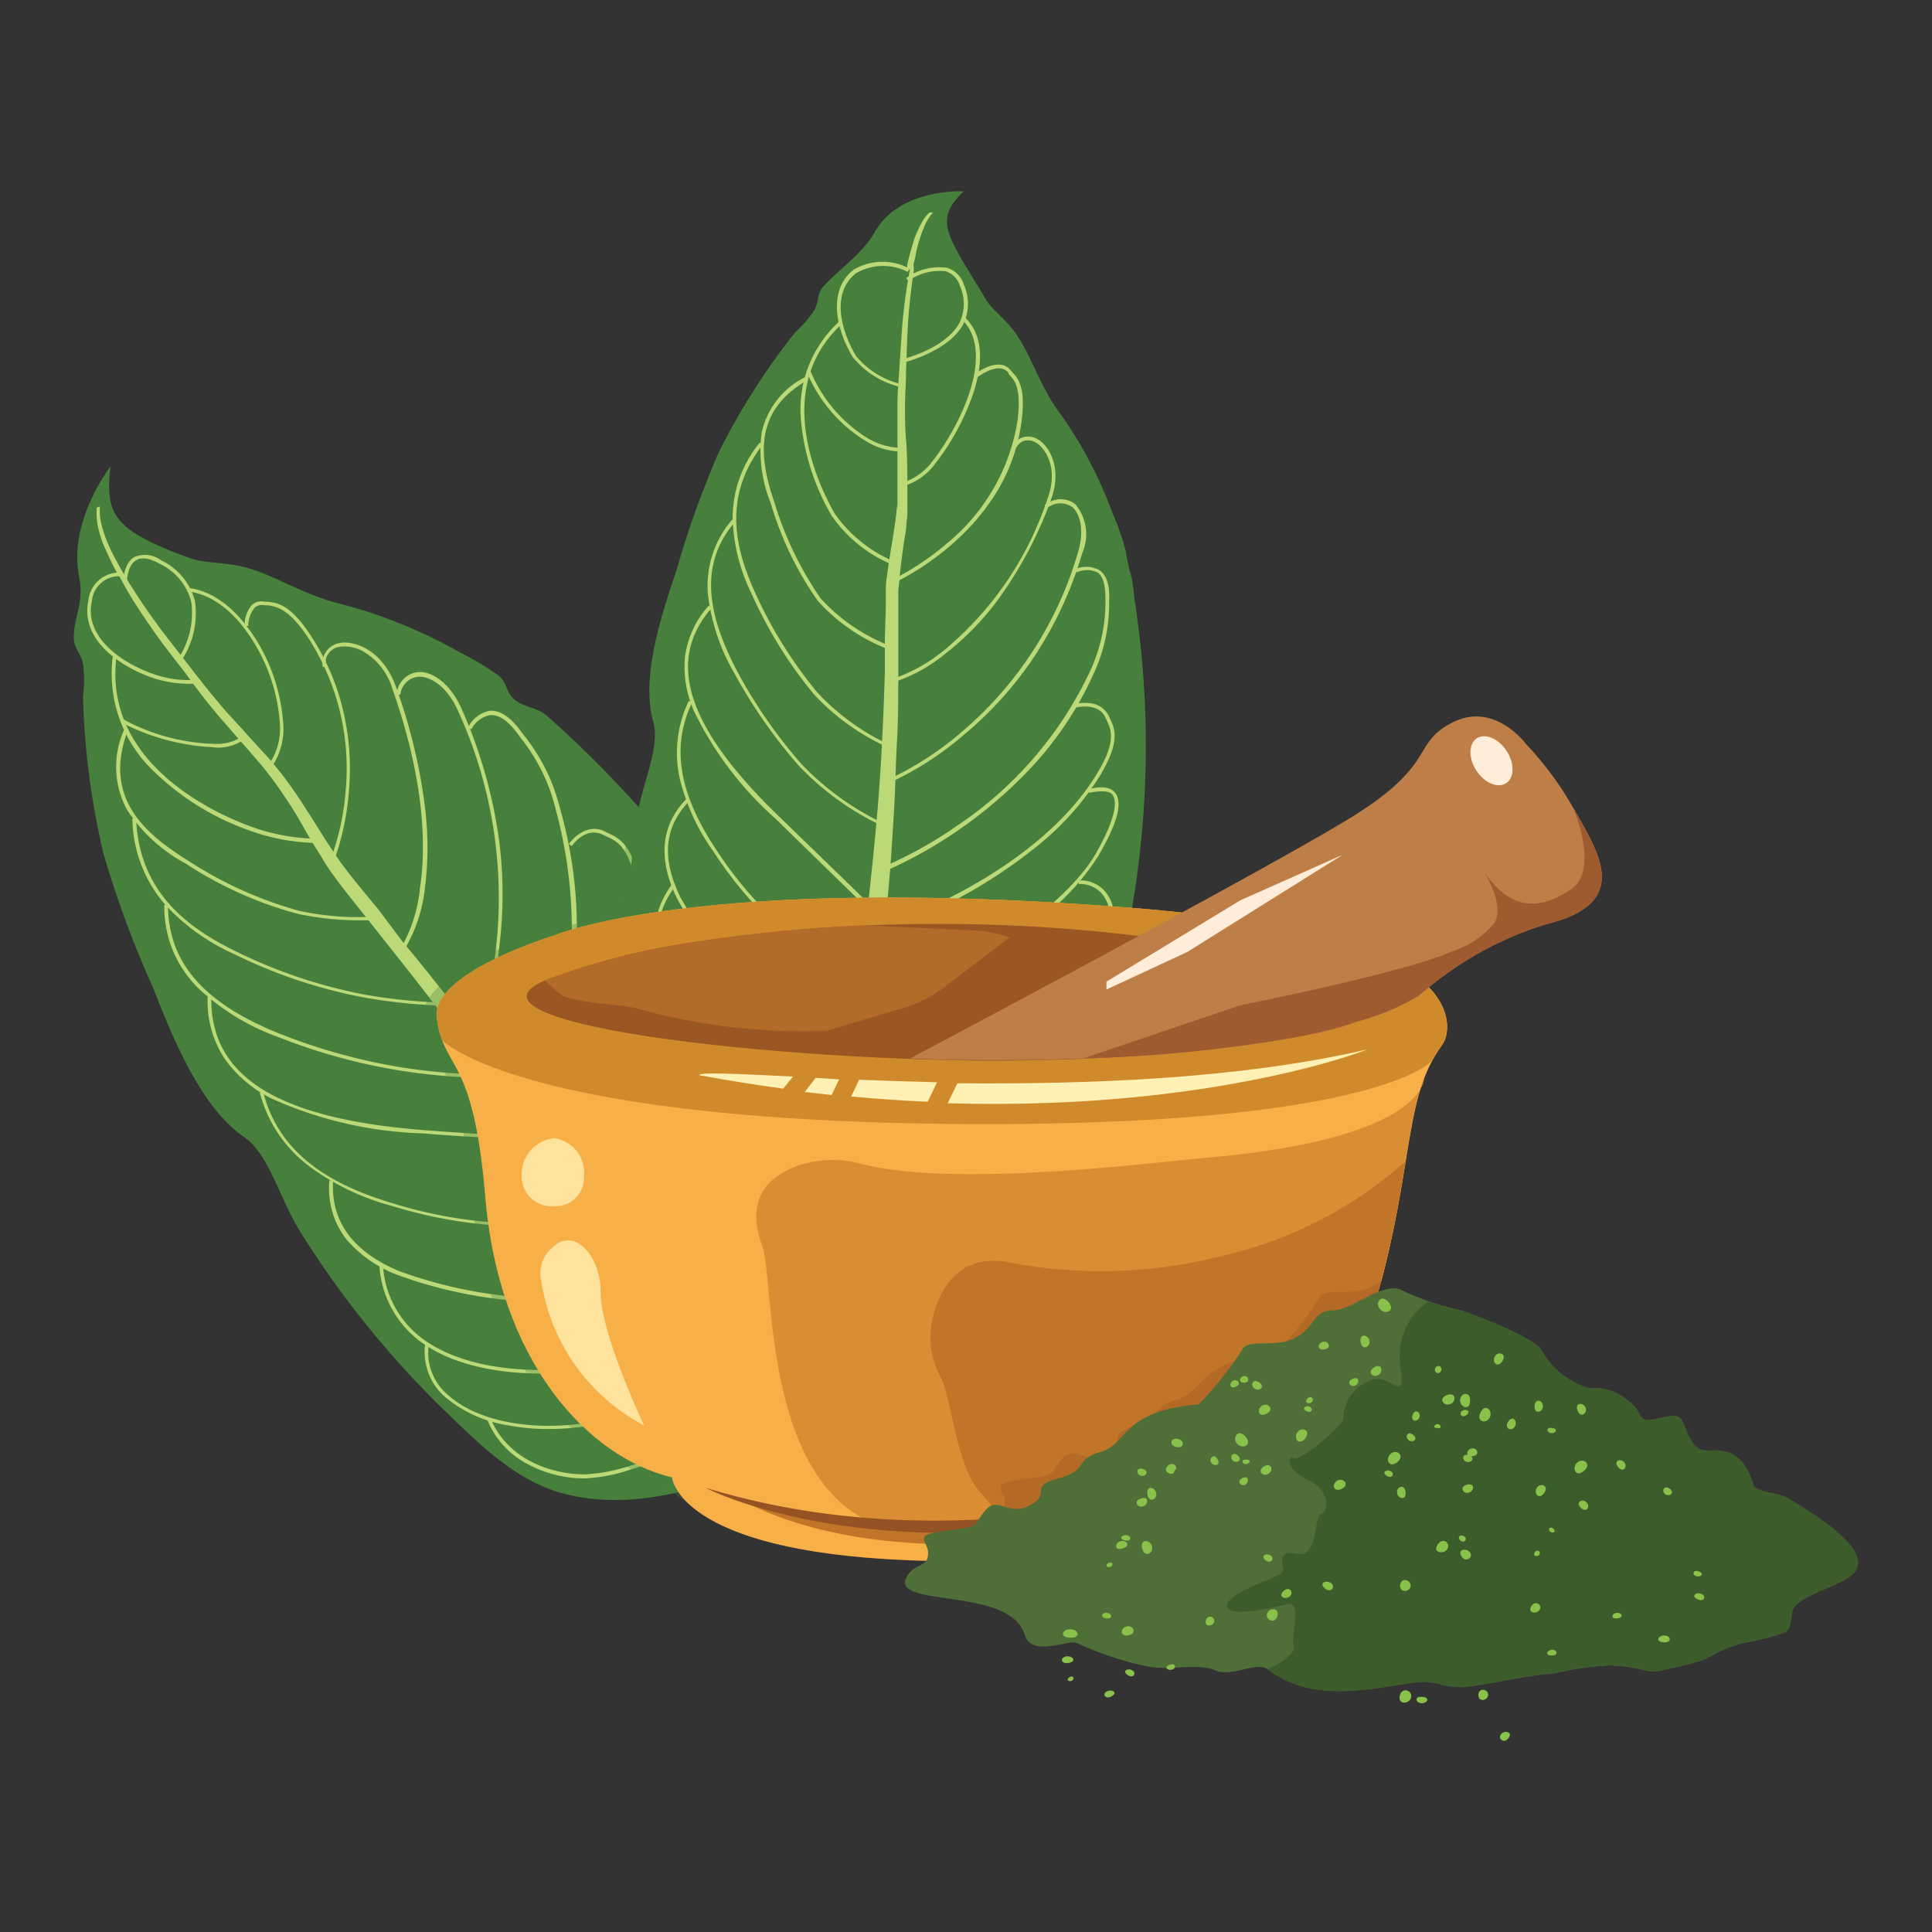 <svg xmlns="http://www.w3.org/2000/svg" viewBox="0 0 115 115"><rect x="0" y="0" width="115" height="115" fill="#333333" stroke="none"/><defs><style>.cls-1{isolation:isolate;}.cls-2,.cls-4{fill:#47803c;}.cls-3{fill:#bbd977;}.cls-4{opacity:0.3;}.cls-20,.cls-4{mix-blend-mode:multiply;}.cls-5{fill:#f7af48;}.cls-6{fill:#d98e33;}.cls-7{fill:#c17529;}.cls-8{fill:#cf8a2b;}.cls-9{fill:#fff1b3;}.cls-10,.cls-17{fill:#9a5724;}.cls-11{fill:#b26b28;}.cls-12{fill:#955323;}.cls-13{fill:#ffe29b;}.cls-14{fill:#bd7e48;}.cls-15{fill:#9f5b30;}.cls-16{fill:#ffedd9;}.cls-17{opacity:0.35;}.cls-18{fill:#4f6e38;}.cls-19{fill:#3d5c2b;}.cls-21{fill:#88c24a;}</style></defs><g class="cls-1"><g id="Capa_1" data-name="Capa 1"><path class="cls-2" d="M6.57,27.78S4.05,31,4.71,34.33c.31,1.59-.3,2.28-.32,3.61,0,.65.43.93.55,1.58a7.1,7.1,0,0,1,0,1.93,45.44,45.44,0,0,0,1.24,9.44,61.78,61.78,0,0,0,2.92,7.88c1.41,3.61,3,7.23,5.43,8.91,1.48,1,2.15,3.76,3.37,5.68a56.85,56.85,0,0,0,8.88,10.91C28.58,86,30.52,87.9,33,88.74c3.06,1,6.91.67,11.75-1.36,6.38-2.68,8.62-9.2,7.32-15.86-.74-3.75-3.1-7-5.34-11A64.7,64.7,0,0,0,32.52,42.58c-.57-.48-1.28-.46-1.85-.9s-.45-1-1-1.48a17.8,17.8,0,0,0-2.28-1.36,29.36,29.36,0,0,0-7.54-3c-2-.59-3.51-1.56-5-2-1.3-.4-2.55-.28-3.49-.6C6.7,31.56,6.27,30.62,6.57,27.78Z"/><path class="cls-3" d="M5.94,30.15v0a0,0,0,0,0,0,0s0,.05,0,.07v.41a5.25,5.25,0,0,0,.09.55,8.35,8.35,0,0,0,.35,1.07q.22.53.48,1l.27.5.14.25.14.24a38.25,38.25,0,0,0,2.57,3.75l1.39,1.79c.47.6.93,1.2,1.42,1.78.24.29.48.58.73.86l.77.84c.51.56,1,1.11,1.54,1.69.25.28.5.57.74.88l.09.11.09.11.18.23.34.47c.45.62.86,1.27,1.27,1.91s.8,1.29,1.22,1.91c.21.32.42.63.64.93l.17.22.17.23.35.44c.47.58.95,1.17,1.44,1.75L23.92,56c1,1.18,1.92,2.36,2.87,3.55l.7.9.71.9,1.39,1.81q1.39,1.8,2.77,3.62c1.83,2.43,3.62,4.89,5.34,7.4s3.41,5,5,7.65c.2.32.39.65.58,1s.39.66.58,1l.29.5.28.5.27.5.28.5.26.51.26.51.13.25.12.26.25.52A15.4,15.4,0,0,1,46.81,90l-.1,0-.11-.26-.06-.13a.64.64,0,0,0,0-.07l0-.06-.12-.26c0-.08-.08-.17-.13-.25L46,88.45,45.71,88c-.09-.17-.19-.33-.29-.49a2,2,0,0,0-.14-.25L45.13,87l-.29-.49-.3-.48-.3-.48-.31-.48c-.21-.31-.41-.63-.62-1-.42-.63-.84-1.26-1.27-1.88-1.7-2.51-3.46-5-5.23-7.44L31.49,67.4q-1.33-1.86-2.68-3.69c-.45-.61-.89-1.22-1.35-1.83L26.78,61l-.68-.91c-.92-1.2-1.86-2.4-2.8-3.58L21.87,54.7l-1.42-1.79-.35-.46-.17-.24L19.77,52c-.22-.32-.44-.64-.64-1-.42-.65-.81-1.3-1.2-2s-.78-1.29-1.21-1.91c-.1-.16-.21-.31-.32-.46l-.17-.23-.08-.11-.09-.11c-.22-.3-.46-.59-.71-.88-.48-.57-1-1.14-1.49-1.71l-.75-.86c-.25-.29-.49-.58-.73-.88-.48-.6-.93-1.22-1.38-1.83L9.64,38.26c-.44-.62-.88-1.24-1.3-1.88s-.82-1.28-1.19-2L7,34.18l-.13-.26c-.09-.16-.18-.34-.26-.51-.16-.34-.32-.69-.46-1a8.21,8.21,0,0,1-.33-1.1,5.41,5.41,0,0,1-.07-.58v-.14a.76.76,0,0,1,0-.15v-.15s0,0,0-.07,0,0,0,0,0,0,0,0Z"/><path class="cls-3" d="M41.88,81.19l-.17-.14a40.22,40.22,0,0,0,2.65-4,33.09,33.09,0,0,0,3.74-9.09c.39-1.83-.15-3.05-.74-3.53A2.59,2.59,0,0,0,45.5,64l0-.22a2.74,2.74,0,0,1,2,.49A3.83,3.83,0,0,1,48.31,68a33.16,33.16,0,0,1-3.77,9.16A41.07,41.07,0,0,1,41.88,81.19Z"/><path class="cls-3" d="M39.88,78l-.16-.16a13.77,13.77,0,0,0,2.18-3.36,40.46,40.46,0,0,0,3.49-11.83c.21-1.37-.13-3.15-1.81-3.65a1.83,1.83,0,0,0-1.69.32l-.15-.15a2,2,0,0,1,1.9-.38c1.82.54,2.19,2.44,2,3.89A40.36,40.36,0,0,1,42.09,74.6,14,14,0,0,1,39.88,78Z"/><path class="cls-3" d="M37.82,75.16l-.2-.08a68.07,68.07,0,0,0,2.31-6.55c1-3.35,2-8,1.42-11.35-.56-3.07-1.25-3.8-1.73-3.88s-1.08.79-1.09.8l-.19-.1s.57-1,1.32-.92,1.44,1.49,1.91,4.06a17.49,17.49,0,0,1-.08,5.57,43.94,43.94,0,0,1-1.35,5.88A65.75,65.75,0,0,1,37.82,75.16Z"/><path class="cls-3" d="M34.3,70.25l-.19-.12a32.45,32.45,0,0,0,2.38-5.31,25.36,25.36,0,0,0,1.45-11.67c-.39-2.69-1.18-3.06-1.81-3.35l-.19-.09c-1.08-.56-1.87.6-1.9.65l-.18-.12s.93-1.37,2.18-.73l.18.09c.65.3,1.53.71,1.94,3.52a21.55,21.55,0,0,1-.08,6.3A30.77,30.77,0,0,1,36.7,64.9,32.94,32.94,0,0,1,34.3,70.25Z"/><path class="cls-3" d="M31.79,66.81l-.2-.1a25,25,0,0,0,1.81-5.48,27.31,27.31,0,0,0-.31-13A10.94,10.94,0,0,0,31,43.93l-.2-.27c-.57-.77-1.12-1.14-1.64-1.09a1.63,1.63,0,0,0-1.11.84l-.19-.1a1.82,1.82,0,0,1,1.28-1c.6-.05,1.21.34,1.84,1.18l.2.27a11.23,11.23,0,0,1,2.16,4.38,26.07,26.07,0,0,1,1,7.18,29.09,29.09,0,0,1-.65,5.92A25.71,25.71,0,0,1,31.79,66.81Z"/><path class="cls-3" d="M28.26,62l-.2-.1a18.36,18.36,0,0,0,1.47-5.53,26.76,26.76,0,0,0-2.24-14c-.72-1.65-1.78-2.09-2.29-2.09h0a1.18,1.18,0,0,0-1.17,1.07l-.22,0A1.42,1.42,0,0,1,25,40h0c.76,0,1.82.69,2.49,2.22a28.84,28.84,0,0,1,2.23,7.89,25.07,25.07,0,0,1,0,6.24A18.64,18.64,0,0,1,28.26,62Z"/><path class="cls-3" d="M24,56.64l-.18-.13A8.91,8.91,0,0,0,25,52.85c.35-2.3.34-6.22-1.65-11.87a3.87,3.87,0,0,0-1.62-2.14,2.3,2.3,0,0,0-1.45-.35,1,1,0,0,0-.86.66,1.21,1.21,0,0,0,0,.5l-.21.05a1.19,1.19,0,0,1,.05-.62,1.23,1.23,0,0,1,1-.81c.73-.14,2.5.32,3.32,2.64A33.12,33.12,0,0,1,25.29,48a19.3,19.3,0,0,1,0,4.88A9,9,0,0,1,24,56.64Zm-.09-.07-.09-.06h0Z"/><path class="cls-3" d="M19.84,51.36l-.21-.09a14.69,14.69,0,0,0,.94-4.16,14.33,14.33,0,0,0-2.13-9c-1.22-1.91-2-2-2.49-2.08l-.2,0a.67.67,0,0,0-.58.13,1.66,1.66,0,0,0-.39,1.1h-.22A1.85,1.85,0,0,1,15,36a.87.87,0,0,1,.77-.18l.19,0c.58.07,1.37.17,2.64,2.17a13.9,13.9,0,0,1,1.94,4.83,15.15,15.15,0,0,1,.23,4.27A15.8,15.8,0,0,1,19.84,51.36Z"/><path class="cls-3" d="M16.08,45.78l-.17-.15a3.75,3.75,0,0,0,.76-2.34,10.52,10.52,0,0,0-1.53-5c-1.1-1.84-2.52-2.94-4-3.09l0-.21c1.55.15,3,1.29,4.17,3.19a10.91,10.91,0,0,1,1.56,5.07A4,4,0,0,1,16.08,45.78Z"/><path class="cls-3" d="M10.75,39.39l-.18-.13a4.9,4.9,0,0,0,.81-3.46,3.49,3.49,0,0,0-1.89-2.25c-.6-.33-1.07-.4-1.39-.2-.56.33-.55,1.35-.55,1.36H7.33c0-.05,0-1.15.66-1.55a1.61,1.61,0,0,1,1.61.2,3.72,3.72,0,0,1,2,2.4A5.07,5.07,0,0,1,10.75,39.39Z"/><path class="cls-3" d="M34.79,88h0a7.18,7.18,0,0,1-3.36-.84A5.15,5.15,0,0,1,29,84.5l.2-.08c1,2.45,3.61,3.33,5.57,3.34a9.79,9.79,0,0,0,2.66-.49l.51-.15A54.1,54.1,0,0,0,44,84.6l.09.2A53.44,53.44,0,0,1,38,87.33l-.49.15A9.64,9.64,0,0,1,34.79,88Z"/><path class="cls-3" d="M43.67,84l-.19-.11A55.79,55.79,0,0,1,47.21,78c1-1.19,3.59-5.29,2.86-8a2.78,2.78,0,0,0-1.9-1.94l.07-.21a3,3,0,0,1,2,2.09,7.54,7.54,0,0,1-.73,4.57,15.93,15.93,0,0,1-2.18,3.6A58.92,58.92,0,0,0,43.67,84Z"/><path class="cls-3" d="M32.64,85.06a12.17,12.17,0,0,1-2.28-.2,7.67,7.67,0,0,1-3.88-1.72A3.53,3.53,0,0,1,25.31,80l.22,0A3.28,3.28,0,0,0,26.63,83c1.79,1.67,5.38,2.3,9,1.57a18,18,0,0,0,2.3-.66c.53-.18,1-.35,1.53-.47A25.94,25.94,0,0,1,43,82.83l0,.22a23.51,23.51,0,0,0-3.52.58c-.48.11-1,.28-1.51.46a20,20,0,0,1-2.33.67A15.21,15.21,0,0,1,32.64,85.06Z"/><path class="cls-3" d="M32.2,81.76c-2,0-5.28-.32-7.46-2.13a6.1,6.1,0,0,1-2.16-4.33h.22a5.82,5.82,0,0,0,2.08,4.17c2.95,2.45,8,2.1,8.93,2,2.63-.26,7.47-1.13,7.52-1.14l0,.22s-4.9.88-7.54,1.14C33.56,81.71,33,81.76,32.2,81.76Z"/><path class="cls-3" d="M36.13,77.71a48.17,48.17,0,0,1-4.88-.24,27,27,0,0,1-7.64-1.6,7.5,7.5,0,0,1-3-2.11,4.93,4.93,0,0,1-1-3.5l.22,0c-.16,2.4,1.14,4.22,3.88,5.38a26.82,26.82,0,0,0,7.57,1.6,47.31,47.31,0,0,0,7.94.13l0,.21S38,77.71,36.13,77.71Z"/><path class="cls-3" d="M30.79,73a27.28,27.28,0,0,1-7.46-1.22,14.53,14.53,0,0,1-4.87-2.32,8,8,0,0,1-3-4.44l.21,0c.83,3.19,3.27,5.29,7.69,6.6a26.69,26.69,0,0,0,7.52,1.21,20.41,20.41,0,0,0,4.79-.61l.06.21a20.61,20.61,0,0,1-4.85.62Z"/><path class="cls-3" d="M32.42,67.86s-3.36-.08-7.32-.4a23.59,23.59,0,0,1-8.93-2.07A7.41,7.41,0,0,1,13.36,63a6.23,6.23,0,0,1-1-3.67h.22c-.1,4.72,3.89,7.24,12.54,7.93,3.95.32,7.27.4,7.31.41Z"/><path class="cls-3" d="M29.26,64.17a37,37,0,0,1-5.35-.43,34.68,34.68,0,0,1-7.32-2,13.76,13.76,0,0,1-4.8-2.93,7,7,0,0,1-1.48-2.18,6.89,6.89,0,0,1-.53-2.78H10c0,3.41,2.09,5.86,6.67,7.69a35,35,0,0,0,7.27,2,36,36,0,0,0,5.61.43h0v.22h-.31Z"/><path class="cls-3" d="M26.41,59.86a32.19,32.19,0,0,1-4.76-.49,30.16,30.16,0,0,1-7.71-2.58,12.48,12.48,0,0,1-4.16-3,8,8,0,0,1-1.9-5.07H8.1c.18,4.52,3.27,6.6,5.94,7.91a30.12,30.12,0,0,0,7.65,2.57,32.4,32.4,0,0,0,4.72.48Z"/><path class="cls-3" d="M21.34,54.78a17.55,17.55,0,0,1-3.6-.38,22.94,22.94,0,0,1-6.69-3,9.5,9.5,0,0,1-3.49-3.2,5.37,5.37,0,0,1-.15-4.81l.2.08c-1.51,4,1,6.15,3.56,7.74a23.52,23.52,0,0,0,6.62,3,16.38,16.38,0,0,0,4.52.35l0,.21S22,54.78,21.34,54.78Z"/><path class="cls-3" d="M18.86,50.18a12.5,12.5,0,0,1-4.08-.77,15.62,15.62,0,0,1-5.71-3.58A8,8,0,0,1,6.71,39.1l.22,0c-.78,6.34,5.87,9.31,7.92,10.07a12.24,12.24,0,0,0,4.07.76v.22Z"/><path class="cls-3" d="M12.61,44.47A13.07,13.07,0,0,1,7.22,43l.09-.2a12,12,0,0,0,5.54,1.48,2.65,2.65,0,0,0,1.51-.41l.14.17a2.73,2.73,0,0,1-1.61.46Z"/><path class="cls-3" d="M11.22,40.7A6.84,6.84,0,0,1,9,40.32C7,39.6,4.78,38,5.26,35.75a1.85,1.85,0,0,1,1.88-1.67v.22a1.62,1.62,0,0,0-1.67,1.49C5,37.87,7.15,39.42,9.1,40.11a6.31,6.31,0,0,0,2.5.36l0,.21A2.28,2.28,0,0,1,11.22,40.7Z"/><path class="cls-4" d="M44.39,91c-4.24-1.46-5.17-3-5.17-3-4.92-1.2-10.3-6.87-11.16-16.88-.72-8.33-2.43-7.27-2.87-10.45-.38-2.69,7-5.18,7-5.18a49.38,49.38,0,0,1,8-1.41s-10,4.38-9.69,6.12,2.13,21.14,9.09,26.5L43,87.87Z"/><path class="cls-4" d="M36.79,55.38a38.2,38.2,0,0,1,.47-5.2,4.69,4.69,0,0,1,1-2.3,3.73,3.73,0,0,1,3.16-1.44c2.06.08.43,5.55-1.63,8.16A2.85,2.85,0,0,1,36.79,55.38Z"/><path class="cls-2" d="M57.36,11.39s-3.82-.22-5.3,2.44c-.7,1.26-2.3,2.35-3.06,3.24-.38.44-.24.88-.53,1.39a6.79,6.79,0,0,1-1.12,1.3,40.7,40.7,0,0,0-4.54,7.11,54.51,54.51,0,0,0-2.52,7c-1.1,3.25-2.11,6.58-1.4,9.11.42,1.51-.69,3.75-1,5.74a49.68,49.68,0,0,0-.21,12.39c.25,2.18.47,4.56,1.68,6.54,1.49,2.42,4.31,4.32,8.73,5.65C54,75,61.4,71.85,64.32,66.6c1.64-3,1.89-6.48,2.66-10.46A56.89,56.89,0,0,0,67.58,36c-.11-.63-.09-1-.23-1.64A13.36,13.36,0,0,1,67,32.78a13.7,13.7,0,0,0-.77-2.21,24.92,24.92,0,0,0-3.37-6.29c-1-1.5-1.48-3-2.2-4.14s-1.58-1.62-2-2.36C56.39,14,55.53,13.15,57.36,11.39Z"/><path class="cls-3" d="M55.58,12.65h0l0,0,0,0,0,0-.05,0-.15.19a3.66,3.66,0,0,0-.26.42,8,8,0,0,0-.36.92,8.16,8.16,0,0,0-.26,1c0,.16-.08.32-.11.49s0,.16,0,.24l0,.25a35.45,35.45,0,0,0-.39,4l-.07,2c0,.67-.06,1.34-.06,2s0,1.33.06,2,.06,1.34.08,2q0,.51,0,1c0,.08,0,.17,0,.26s0,.17,0,.25l0,.26,0,.25c0,.17,0,.34,0,.51l-.06.5c0,.34-.08.67-.13,1-.09.66-.19,1.32-.26,2,0,.33-.07.66-.09,1,0,.17,0,.33,0,.49s0,.33,0,.5c0,.67,0,1.34,0,2l0,2c0,1.35,0,2.69-.08,4s-.09,2.69-.17,4-.16,2.69-.27,4c-.06.67-.11,1.34-.18,2s-.13,1.34-.21,2c-.15,1.34-.32,2.67-.51,4-.39,2.67-.84,5.32-1.39,8-.27,1.32-.57,2.63-.92,3.93-.17.65-.36,1.3-.56,2a16,16,0,0,1-.73,1.89l-.1,0c.11-.32.2-.64.28-1s.16-.65.23-1c.15-.65.28-1.31.39-2,.24-1.31.45-2.64.65-4,.4-2.65.74-5.3,1.06-8,.16-1.33.32-2.66.47-4l.22-2c.08-.67.15-1.33.22-2,.28-2.66.52-5.33.64-8,.07-1.34.12-2.67.16-4l0-2,.06-2,0-.51c0-.17,0-.35,0-.51,0-.34.07-.68.11-1,.09-.67.2-1.34.31-2l.15-1,.06-.49c0-.16.05-.33.06-.49l0-.25,0-.25c0-.08,0-.16,0-.24a2.29,2.29,0,0,0,0-.25c0-.33,0-.66,0-1,0-.67,0-1.34,0-2s0-1.35,0-2,.07-1.34.11-2l.13-2a31.62,31.62,0,0,1,.51-4L54,16a2.21,2.21,0,0,1,0-.25l.12-.49c.09-.33.18-.65.29-1a7.72,7.72,0,0,1,.41-.93,3,3,0,0,1,.28-.44l.17-.19,0,0,.05-.05.06,0h0l0,0Z"/><path class="cls-3" d="M49.71,67.47l0-.21S52,66.85,54.86,66a28.36,28.36,0,0,0,8.79-4.08,3.16,3.16,0,0,0,1.52-2.8,2.21,2.21,0,0,0-1-1.33l.11-.2a2.48,2.48,0,0,1,1.1,1.49,3.42,3.42,0,0,1-1.59,3,28.53,28.53,0,0,1-8.87,4.12A48.39,48.39,0,0,1,49.71,67.47Z"/><path class="cls-3" d="M50.17,64.19l0-.22a19,19,0,0,0,4.48-1.07,31.08,31.08,0,0,0,10.2-6.08c.92-.81,1.7-2.2.85-3.48a1.71,1.71,0,0,0-1.49-.72l0-.21a1.91,1.91,0,0,1,1.69.81c.93,1.39.1,2.9-.89,3.76a32.66,32.66,0,0,1-5.55,4,28,28,0,0,1-4.72,2.16A19.36,19.36,0,0,1,50.17,64.19Z"/><path class="cls-3" d="M51,61.1l-.09-.2A65.73,65.73,0,0,0,57,57.75c4.21-2.47,7-4.86,8.21-6.91,1.32-2.32,1.26-3.21,1-3.55s-1.36-.11-1.37-.1L64.75,47s1.12-.4,1.61.17.16,1.84-1,3.8a14.06,14.06,0,0,1-3.48,3.74,40.33,40.33,0,0,1-4.81,3.25A67.68,67.68,0,0,1,51,61.1Z"/><path class="cls-3" d="M51.43,55.79l-.06-.21a35,35,0,0,0,5.42-2.28c2.7-1.4,6.35-3.78,8.42-7.11,1.26-2,.94-2.73.68-3.28l-.08-.17c-.41-1-1.85-.61-1.86-.61l-.05-.21a2.47,2.47,0,0,1,.86-.07,1.4,1.4,0,0,1,1.26.8,1.22,1.22,0,0,0,.07.17c.27.57.63,1.34-.7,3.49a16.8,16.8,0,0,1-3.89,4.24,29.23,29.23,0,0,1-4.61,3A36,36,0,0,1,51.43,55.79Z"/><path class="cls-3" d="M52.05,52.05,52,51.84a24.88,24.88,0,0,0,5-2.71,22.62,22.62,0,0,0,7.8-9,9.78,9.78,0,0,0,1-4.12c0-.1,0-.2,0-.3,0-.83-.11-1.38-.48-1.64a1.44,1.44,0,0,0-1.22,0l-.09-.2a1.64,1.64,0,0,1,1.43.07c.44.3.63.92.58,1.84,0,.09,0,.19,0,.29a9.92,9.92,0,0,1-1,4.2,20.47,20.47,0,0,1-3.64,5.42,26.94,26.94,0,0,1-9.23,6.4Z"/><path class="cls-3" d="M52.55,46.77l-.07-.2a18.57,18.57,0,0,0,4.69-2.94,22.06,22.06,0,0,0,7-10.77c.45-1.51,0-2.4-.35-2.68a1.24,1.24,0,0,0-1.5.07l-.14-.17A1.45,1.45,0,0,1,64,30a2.8,2.8,0,0,1,.42,2.92,22.66,22.66,0,0,1-3.16,6.61A21.72,21.72,0,0,1,57.3,43.8,18.64,18.64,0,0,1,52.55,46.77Z"/><path class="cls-3" d="M52.68,40.76l0-.21a9.62,9.62,0,0,0,3.46-1.8,19.72,19.72,0,0,0,6.19-9c.79-2.1-.31-3.21-.65-3.39a.91.91,0,0,0-.73-.12.83.83,0,0,0-.45.39l-.2-.09a1,1,0,0,1,.58-.51,1.13,1.13,0,0,1,.91.13c.57.32,1.52,1.62.74,3.67a24.18,24.18,0,0,1-3.07,5.79,16.39,16.39,0,0,1-3.19,3.29A9.41,9.41,0,0,1,52.68,40.76Zm0-.1,0-.11h0Z"/><path class="cls-3" d="M52.89,34.86l-.08-.2a16.08,16.08,0,0,0,3.55-2.31,11.82,11.82,0,0,0,4.2-7.27c.26-2-.17-2.45-.5-2.79L60,22.16c-.57-.67-1.82.29-1.83.3L58,22.29c.06-.05,1.43-1.1,2.14-.27l.1.12c.36.38.84.89.56,3a10.79,10.79,0,0,1-1.62,4.38,13.69,13.69,0,0,1-2.66,3A16.1,16.1,0,0,1,52.89,34.86Z"/><path class="cls-3" d="M53.53,29l0-.22,0,.11,0-.11a3.43,3.43,0,0,0,1.84-1.16c1.49-1.79,4-6.42,1.94-8.55l.16-.15c1,1,1.11,2.53.45,4.53a14.36,14.36,0,0,1-2.38,4.31A3.58,3.58,0,0,1,53.53,29Z"/><path class="cls-3" d="M53.57,21.64l0-.22s2.67-.59,3.55-2.22A2.59,2.59,0,0,0,57.13,17a1.3,1.3,0,0,0-.83-.85,3.2,3.2,0,0,0-2.24.58l-.12-.18a3.36,3.36,0,0,1,2.43-.61,1.51,1.51,0,0,1,1,1,2.78,2.78,0,0,1-.07,2.43C56.34,21,53.68,21.61,53.57,21.64Z"/><path class="cls-3" d="M49.15,71.17a47.15,47.15,0,0,1-5.58-1.7l-.42-.18A8.32,8.32,0,0,1,41,68.1a6.28,6.28,0,0,1-1.81-2.46,4.63,4.63,0,0,1-.12-3.15l.21.07a5.11,5.11,0,0,0,1.86,5.37,8,8,0,0,0,2.08,1.15l.43.19A49.93,49.93,0,0,0,49.21,71Z"/><path class="cls-3" d="M49.33,70.37l0-.22c.06,0,6.46-1.63,8.06-1.91,1.37-.24,5.46-1.59,6.48-3.83a2.43,2.43,0,0,0-.19-2.35l.19-.11a2.65,2.65,0,0,1,.2,2.56,6.76,6.76,0,0,1-3.11,2.71,14.23,14.23,0,0,1-3.53,1.23C55.78,68.73,49.39,70.35,49.33,70.37Z"/><path class="cls-3" d="M49.38,69.35a21.33,21.33,0,0,0-2.7-1.58c-.39-.19-.83-.36-1.29-.53a19.11,19.11,0,0,1-2-.85,12.45,12.45,0,0,1-3.61-2.86,6.74,6.74,0,0,1-1.65-3.34,3.14,3.14,0,0,1,1-2.82l.15.16a2.89,2.89,0,0,0-.92,2.63c.27,2.12,2.34,4.54,5.15,6a14.88,14.88,0,0,0,1.93.84c.46.18.9.35,1.31.55a21.58,21.58,0,0,1,2.73,1.59Z"/><path class="cls-3" d="M49.72,66.75S45.9,64.6,44,63.3c-.72-.49-4.36-3.09-5-6.47a5.42,5.42,0,0,1,1-4.19l.18.13a5.16,5.16,0,0,0-1,4c.6,3.3,4.17,5.85,4.88,6.33,1.93,1.29,5.7,3.41,5.74,3.43Z"/><path class="cls-3" d="M50.42,64.24s-3-2.45-5.79-5.25a23.33,23.33,0,0,1-4.26-5.37c-1.23-2.42-1.07-4.46.49-6.07l.15.15c-1.5,1.56-1.65,3.46-.45,5.82a23.32,23.32,0,0,0,4.22,5.32c2.76,2.78,5.75,5.2,5.78,5.23Z"/><path class="cls-3" d="M51,58.77s-2.25-1.48-4.1-3a23.63,23.63,0,0,1-4.43-5.08,12.58,12.58,0,0,1-2-4.31A7.09,7.09,0,0,1,41,41.72l.2.09c-1.26,2.63-.8,5.42,1.44,8.78a23.42,23.42,0,0,0,4.39,5c1.84,1.5,4.06,3,4.08,3Z"/><path class="cls-3" d="M51.37,53.81l-5.2-5.07a20.51,20.51,0,0,1-4.86-6.41,6.54,6.54,0,0,1-.54-3.22,5.63,5.63,0,0,1,1.42-3.06l.17.14c-2.75,3.15-1.49,7.09,4,12.4,2.5,2.42,5.17,5,5.2,5.06Z"/><path class="cls-3" d="M52.18,49l0,0a16.67,16.67,0,0,1-4.65-3.44,30.69,30.69,0,0,1-3.81-5.47,12.21,12.21,0,0,1-1.58-4.7,6,6,0,0,1,1.48-4.5l.16.14c-2,2.3-1.92,5.14.14,9a29.35,29.35,0,0,0,3.77,5.43,16.53,16.53,0,0,0,4.59,3.4l.07,0-.14.16.07-.08Z"/><path class="cls-3" d="M52.51,44.33a13.69,13.69,0,0,1-4.06-3,26.19,26.19,0,0,1-3.75-6.07,10.8,10.8,0,0,1-1.09-4.39,7.08,7.08,0,0,1,1.61-4.52l.17.13c-2.45,3.17-1.55,6.31-.49,8.69a26.29,26.29,0,0,0,3.71,6,13.61,13.61,0,0,0,4,3Z"/><path class="cls-3" d="M52.66,38.56a10.76,10.76,0,0,1-4-2.82,19.87,19.87,0,0,1-2.79-5.81,8.34,8.34,0,0,1-.54-4.14,4.83,4.83,0,0,1,2.64-3.36l.11.19c-3.29,1.86-2.86,4.7-2,7.24a20.58,20.58,0,0,0,2.76,5.75,10.9,10.9,0,0,0,3.93,2.75Z"/><path class="cls-3" d="M53,33.56a8.18,8.18,0,0,1-3.5-2.87,13.67,13.67,0,0,1-1.82-5.63,7.07,7.07,0,0,1,2.25-5.9l.14.16c-4.13,3.86-1.33,9.6-.38,11.26a8.21,8.21,0,0,0,3.39,2.78Z"/><path class="cls-3" d="M53.47,26.87a4.18,4.18,0,0,1-1.89-.59A8.74,8.74,0,0,1,48,22.08l.2-.1a8.56,8.56,0,0,0,3.44,4.1,4.07,4.07,0,0,0,1.8.57v.22Z"/><path class="cls-3" d="M53.45,23a5.23,5.23,0,0,1-2.68-1.73c-1-1.63-1.54-4,.06-5.23A3.4,3.4,0,0,1,54.16,16l-.14.18a3.21,3.21,0,0,0-3.06.08c-1.49,1.15-.93,3.38,0,4.94a5.05,5.05,0,0,0,2.54,1.63Z"/><path class="cls-5" d="M33,55.68s-7.41,2.24-7,4.93c.44,3.18,2.15,2.12,2.87,10.45C29.65,81.07,35,86.74,40,87.94c0,0,.31,4.37,14,4.93,16.43.67,18.07-4.93,18.07-4.93s7.75-2.11,10.3-12.25c1.75-6.93,1.32-10.53,3.44-13.44.6-.81.46-2.43-1-3.71-2.17-2-7.32-3.68-17.41-4.5C41.6,52,33,55.68,33,55.68Z"/><path class="cls-6" d="M72.06,87.94s7.75-2.11,10.3-12.25c1.39-5.5,1.4-8.91,2.41-11.53,0,0,.19,3.62-13,4.76-3.48.31-15,1.8-20.59.34a6.3,6.3,0,0,0-3.6.1c-1.65.56-3.3,1.85-2.21,4.79.79,2.14-.13,15.53,8.23,17s18.5-3.22,18.5-3.22"/><path class="cls-7" d="M72.89,74.72a29.18,29.18,0,0,1-12.64.46c-3.43-.77-4.5,2-4.79,3.57a4.88,4.88,0,0,0,.5,3.16c.72,1.38.95,5.37,2.38,6.91.85.92,1.11,1.45,1.1,1.75a25.39,25.39,0,0,1-5.61.34A43.67,43.67,0,0,1,43.9,89.1s6.56,4.67,21.85,2A20.35,20.35,0,0,0,69,90.18l1.64-.59a.84.84,0,0,0,.4-.27A7.8,7.8,0,0,0,71.94,88l.12-.07s7.75-2.11,10.3-12.25c.66-2.61,1-4.74,1.3-6.55A24.53,24.53,0,0,1,72.89,74.72Z"/><path class="cls-8" d="M85.24,63.13a9.28,9.28,0,0,1,.56-.88c.6-.81.46-2.43-1-3.71-2.17-2-7.32-3.68-17.41-4.5C41.6,52,33,55.68,33,55.68s-7.41,2.24-7,4.93a6.06,6.06,0,0,0,.31,1.3s4.62,5,32.54,5C82.24,66.88,85.24,63.13,85.24,63.13Z"/><path class="cls-9" d="M51.14,64.27l-.48,1c1.57.14,3.09.25,4.56.31l.56-1.16C54.14,64.38,52.58,64.33,51.14,64.27Z"/><path class="cls-9" d="M48.55,64.16,47.9,65l1.6.18.45-.93Z"/><path class="cls-9" d="M41.62,64c1.71.32,3.38.58,5,.8l.58-.72C43.78,63.92,41.65,63.8,41.62,64Z"/><path class="cls-9" d="M81.32,62.48c-7.69,1.77-16.79,2.07-24.33,2l-.58,1.19C72.64,66.15,82.14,62.2,81.32,62.48Z"/><path class="cls-10" d="M32.41,58.37a42.2,42.2,0,0,1,8.87-2.29,98.58,98.58,0,0,1,38.17,1.77s9.11,2.46-5.6,4.4a122,122,0,0,1-18.21.83C41.58,62.67,27.31,60.58,32.41,58.37Z"/><path class="cls-11" d="M54.89,55h0Z"/><path class="cls-11" d="M52.62,55l.49,0Z"/><path class="cls-11" d="M57.9,55l.54,0Z"/><path class="cls-11" d="M53.19,55h0Z"/><path class="cls-11" d="M57.28,55h0Z"/><path class="cls-11" d="M54.35,55h0Z"/><path class="cls-11" d="M55.51,55h0Z"/><path class="cls-11" d="M56.66,55h0Z"/><path class="cls-11" d="M56.11,55h0Z"/><path class="cls-11" d="M53.78,55h0Z"/><path class="cls-11" d="M60.37,55.1l.56,0Z"/><path class="cls-11" d="M59.73,55.07l.54,0Z"/><path class="cls-11" d="M51.5,55.08a87.51,87.51,0,0,0-10.22,1,42.2,42.2,0,0,0-8.87,2.29l.86.75c.67.59,3.73.66,4.59.89a36.65,36.65,0,0,0,11.32,1.35L53.77,60a7.83,7.83,0,0,0,2.46-1.25l3.86-2.95a7.59,7.59,0,0,0-2.22-.42Z"/><path class="cls-11" d="M51.54,55.08l.47,0Z"/><path class="cls-11" d="M58.5,55h0Z"/><path class="cls-11" d="M52.1,55.05h0Z"/><path class="cls-11" d="M59.09,55.05l.54,0Z"/><path class="cls-10" d="M52,55.06h0Z"/><path class="cls-10" d="M51.5,55.08Z"/><path class="cls-10" d="M54.28,55h0Z"/><path class="cls-10" d="M53.69,55h0Z"/><path class="cls-10" d="M52.6,55h0Z"/><path class="cls-10" d="M53.11,55h0Z"/><path class="cls-10" d="M59.63,55.07h0Z"/><path class="cls-10" d="M58.44,55h0Z"/><path class="cls-10" d="M59,55h0Z"/><path class="cls-10" d="M60.27,55.09h0Z"/><path class="cls-10" d="M56.64,55h0Z"/><path class="cls-10" d="M56,55h0Z"/><path class="cls-10" d="M57.8,55h0Z"/><path class="cls-10" d="M55.41,55h0Z"/><path class="cls-10" d="M57.19,55h0Z"/><path class="cls-10" d="M54.85,55h0Z"/><path class="cls-12" d="M71.21,89.18a3.31,3.31,0,0,0,.85-1.24S57.5,93.29,42,88.56c0,0,9.33,4.9,25.91,1.47Z"/><path class="cls-13" d="M32.22,76.25a11.69,11.69,0,0,0,6.12,8.6s-2.63-5.54-2.59-8c0-2-1.47-3.79-2.78-2.67A2,2,0,0,0,32.22,76.25Z"/><path class="cls-13" d="M34.76,70a1.69,1.69,0,0,1-1.8,1.8A1.78,1.78,0,0,1,31.05,70,2.16,2.16,0,0,1,33,67.75,2.07,2.07,0,0,1,34.76,70Z"/><path class="cls-14" d="M90.88,44.34S89,41.72,86.47,43s-.82,2.47-6.2,5.75S54.18,63,54.18,63s4.41.23,10.3,0A83.5,83.5,0,0,0,77,61.75c.69-.13,1.36-.26,2-.43s1.23-.37,1.84-.53a13.73,13.73,0,0,0,3.68-1.57A20.48,20.48,0,0,1,92.07,55c5.15-1.25,3.05-4.31,1.57-6.92A19.19,19.19,0,0,0,90.88,44.34Z"/><path class="cls-15" d="M64.48,63A83.5,83.5,0,0,0,77,61.75c.69-.13,1.36-.26,2-.43s1.23-.37,1.84-.53a13.73,13.73,0,0,0,3.68-1.57A20.48,20.48,0,0,1,92.07,55c5.15-1.25,3.05-4.31,1.57-6.92,0,0,1.57,3.66-.08,4.82-3,2.1-4.52-.08-5.19-.94,0,0,1.24,1.94.57,3a5.45,5.45,0,0,1-2.47,1.66c-3,1.32-12.62,3.21-12.62,3.21Z"/><ellipse class="cls-16" cx="88.37" cy="45.27" rx="1.07" ry="1.59" transform="matrix(0.84, -0.55, 0.55, 0.84, -10.35, 55.86)"/><polygon class="cls-16" points="79.92 50.88 73.83 53.59 65.86 58.43 65.86 58.9 70.68 56.66 79.92 50.88"/><path class="cls-17" d="M60.3,92c-1.36-.22-2.29-.48-1.67-1.36.34-.49,1-.54,1.1-.87.44-1.09-1.3-1.41,1.26-1.73,2-.25,1.42-.24,2.2-1.18s1.34.39,2.68-.32-.16-1.1,1.65-1.65.87-1.1,2.52-1.57,1.22-2.34,5.89-2.78a21.15,21.15,0,0,0,2.54-3.18c.31-.81,1.89-.14,3.15-.75a3.07,3.07,0,0,0,.61-.41S79,92.76,63.78,92.56L60.3,92"/><path class="cls-18" d="M71.35,83.59a21,21,0,0,0,2.54-3.17c.31-.82,1.89-.14,3.15-.76S78.14,78,79.32,78s3.07-1.81,4.17-1.18A15.61,15.61,0,0,0,87,78s4.57,1.63,4.8,2.47a4.76,4.76,0,0,0,2.84,2.17,2.91,2.91,0,0,1,2.12.63c1,.63.71,1.26,1.34,1.26s1.73-.55,2,0,.63,1.81,1.41,1.81,2.13-.23,2.84,2c.18.57,1.35.41,2.12.87,2.32,1.38,5.52,3.54,3.48,4.73-1,.61-2.37.94-3.08,1.64-.4.4-.12,1.34-.63,1.58a13.33,13.33,0,0,1-2.52.64,7.56,7.56,0,0,0-2.13.93,14.08,14.08,0,0,1-2.12.56c-1.64.5-1.26-.08-3.7-.16a18.88,18.88,0,0,0-3.23.47c-1.89.16-3.23.53-5.12.79-1.42.19-1.84-.44-3.23-.24-2.93.43-6.14,1.19-8.74-.79-.63-.48-2.13.48-3.07.08-1.1-.47-2.58,0-4-.23a19.33,19.33,0,0,1-4.3-1.42c-.49-.2-2.69.87-3.08-.47-.88-3-8.43-1.5-6.93-3.62.35-.5,1-.54,1.1-.87.44-1.1-1.3-1.42,1.26-1.73,2-.25,1.42-.24,2.21-1.18s1.33.39,2.67-.32S61.14,88.5,63,88s.86-1.1,2.52-1.58S66.68,84,71.35,83.59Z"/><path class="cls-19" d="M75.46,99.36c2.6,2,5.81,1.22,8.74.79,1.39-.2,1.81.43,3.23.24,1.89-.26,3.23-.63,5.12-.79a18.88,18.88,0,0,1,3.23-.47c2.44.08,2.06.66,3.7.16a14.08,14.08,0,0,0,2.12-.56,7.56,7.56,0,0,1,2.13-.93,13.33,13.33,0,0,0,2.52-.64c.51-.24.23-1.18.63-1.58.71-.7,2-1,3.08-1.64,2-1.19-1.16-3.35-3.48-4.73-.77-.46-1.94-.3-2.12-.87-.71-2.28-2-2-2.84-2s-1.1-1.26-1.41-1.81-1.42,0-2,0-.39-.63-1.34-1.26a2.91,2.91,0,0,0-2.12-.63,4.76,4.76,0,0,1-2.84-2.17C91.53,79.58,87,78,87,78s-1-.21-2-.53a4,4,0,0,0-1.65,3.84c.39,2.52-.63.23-1.89.9a2.48,2.48,0,0,0-1.5,2.21C80,84.8,77.43,87,77,86.8s-.39.74.87,1.3,1.26,1.82.78,2-.15,2.62-1.41,2.38-.87.59-.87,1-3,1.12-3.31,2,2.6.26,3.55,0S76.8,97.44,77,98,75.46,99.36,75.46,99.36Z"/><g class="cls-20"><path class="cls-21" d="M99.07,97.76c.48,0,.38-.4,0-.41S98.49,97.74,99.07,97.76Z"/><path class="cls-21" d="M89.82,103.42c.23-.35-.31-.45-.49-.17S89.56,103.83,89.82,103.42Z"/><path class="cls-21" d="M88,100.9c0,.42.54.35.58,0S88,100.41,88,100.9Z"/><path class="cls-21" d="M92.39,98.54c.4,0,.29-.35,0-.34S91.91,98.55,92.39,98.54Z"/><path class="cls-21" d="M84.59,101c-.45,0-.29.41.07.38S85.13,101,84.59,101Z"/><path class="cls-21" d="M83.31,101c-.06.51.64.42.69,0S83.38,100.4,83.31,101Z"/><path class="cls-21" d="M91.34,92.43c-.12.22.21.26.3.09S91.48,92.17,91.34,92.43Z"/><path class="cls-21" d="M87,92.65c.25.38.71.07.51-.23S86.72,92.2,87,92.65Z"/><path class="cls-21" d="M65.93,93.07c-.2.16.07.29.23.16S66.16,92.89,65.93,93.07Z"/><path class="cls-21" d="M63.62,99.86c-.2.16.07.28.22.16S63.85,99.67,63.62,99.86Z"/><path class="cls-21" d="M71.78,96.48c-.1.36.42.35.49.07A.25.25,0,1,0,71.78,96.48Z"/><path class="cls-21" d="M76.05,96.11c.06-.46-.59-.4-.64,0S76,96.65,76.05,96.11Z"/><path class="cls-21" d="M78.86,94.55c.34.29.65-.07.39-.3S78.46,94.2,78.86,94.55Z"/><path class="cls-21" d="M85.54,92c-.25.43.42.54.62.19S85.84,91.44,85.54,92Z"/><path class="cls-21" d="M91.12,95.66c-.17.39.4.43.54.13S91.32,95.21,91.12,95.66Z"/><path class="cls-21" d="M92.47,91c-.18-.16-.36,0-.22.15S92.67,91.2,92.47,91Z"/><path class="cls-21" d="M101.07,95.21c.4.15.5-.22.19-.34S100.61,95,101.07,95.21Z"/><path class="cls-21" d="M101.1,93.53c-.34-.11-.4.21-.13.29S101.5,93.66,101.1,93.53Z"/><path class="cls-21" d="M96.33,96.32c.37-.08.16-.38-.14-.31S95.89,96.42,96.33,96.32Z"/><path class="cls-21" d="M63.53,99c-.48,0-.38-.4,0-.41S64.1,98.93,63.53,99Z"/><path class="cls-21" d="M66.11,101c-.39.15-.5-.22-.19-.34S66.58,100.77,66.11,101Z"/><path class="cls-21" d="M69.64,99.09c.34-.11.4.2.13.29S69.24,99.21,69.64,99.09Z"/><path class="cls-21" d="M65.8,96.32c-.38-.08-.16-.38.13-.31S66.23,96.42,65.8,96.32Z"/><path class="cls-21" d="M86.9,91.67c.19.23.46,0,.31-.17S86.69,91.39,86.9,91.67Z"/><path class="cls-21" d="M83.34,94.39c0,.46.61.36.63,0S83.37,93.85,83.34,94.39Z"/><path class="cls-21" d="M76.35,94.76c-.28.34.25.48.46.22S76.67,94.37,76.35,94.76Z"/><path class="cls-21" d="M75.34,92.88c.33.22.54-.11.29-.29S75,92.62,75.34,92.88Z"/><path class="cls-21" d="M66.92,92.13c.44-.21,0-.53-.31-.36S66.4,92.38,66.92,92.13Z"/><path class="cls-21" d="M63.73,97.49c.61,0,.49-.49,0-.51S63,97.46,63.73,97.49Z"/><path class="cls-21" d="M67,91.7c.37.06.36-.27.07-.32S66.54,91.62,67,91.7Z"/><path class="cls-21" d="M74.16,86.88c-.32,0-.22.28,0,.27S74.54,86.86,74.16,86.88Z"/><path class="cls-21" d="M77.79,83.29c-.17.23.19.32.32.14S78,83,77.79,83.29Z"/><path class="cls-21" d="M82.55,87.85c.3.19.49-.12.25-.27S82.19,87.62,82.55,87.85Z"/><path class="cls-21" d="M85.53,85c.25.09.3-.15.1-.22S85.22,85,85.53,85Z"/><path class="cls-21" d="M85.8,81.51c0-.29-.36-.25-.39,0S85.76,81.85,85.8,81.51Z"/><path class="cls-21" d="M92.39,85c-.34-.08-.36.24-.09.3S92.8,85.05,92.39,85Z"/><path class="cls-21" d="M87.33,84.19c.24-.22-.13-.37-.32-.19S87.05,84.46,87.33,84.19Z"/><path class="cls-21" d="M77.77,84c.29.15.42-.14.19-.26S77.43,83.84,77.77,84Z"/><path class="cls-21" d="M67.13,99.71c.32.22.54-.11.28-.28S66.75,99.46,67.13,99.71Z"/></g><g class="cls-20"><path class="cls-21" d="M93.92,84c.19.43.61.11.45-.23S93.69,83.52,93.92,84Z"/><path class="cls-21" d="M94.13,89.78c.33.29.55-.14.29-.37S93.74,89.44,94.13,89.78Z"/><path class="cls-21" d="M96.36,87.38c.32.29.55-.14.29-.37S96,87,96.36,87.38Z"/><path class="cls-21" d="M91.34,83.72c0,.46.48.37.5,0S91.37,83.17,91.34,83.72Z"/><path class="cls-21" d="M91.94,88.83c.26-.42-.27-.59-.47-.26S91.63,89.33,91.94,88.83Z"/><path class="cls-21" d="M89.44,81c.26-.42-.26-.6-.46-.26S89.14,81.48,89.44,81Z"/><path class="cls-21" d="M81,79.93c.1.48.6.24.51-.14S80.87,79.36,81,79.93Z"/><path class="cls-21" d="M87.4,86.61c-.38-.1-.39.33-.09.41S87.84,86.73,87.4,86.61Z"/><path class="cls-21" d="M67.21,97.33c.48-.12.23-.62-.15-.52S66.63,97.46,67.21,97.33Z"/><path class="cls-21" d="M88.1,84.13c-.22.54.42.64.59.21S88.35,83.5,88.1,84.13Z"/><path class="cls-21" d="M84.08,85.38c-.33-.21-.47.2-.21.36S84.46,85.62,84.08,85.38Z"/><path class="cls-21" d="M99.35,88.59c-.33-.2-.47.2-.21.36S99.73,88.83,99.35,88.59Z"/><path class="cls-21" d="M89.74,84.68c-.2.42.3.52.45.2S90,84.19,89.74,84.68Z"/><path class="cls-21" d="M87.5,83.32c0-.56-.62-.38-.59.05S87.54,84,87.5,83.32Z"/><path class="cls-21" d="M86.08,83.06c-.48.21-.12.68.26.51S86.65,82.8,86.08,83.06Z"/><path class="cls-21" d="M87.7,86.67c.42-.09.22-.52-.11-.45S87.2,86.77,87.7,86.67Z"/><path class="cls-21" d="M87.28,88.39c-.43.14-.17.57.17.45S87.79,88.22,87.28,88.39Z"/><path class="cls-21" d="M68.31,89c.1.48.6.24.51-.14S68.18,88.4,68.31,89Z"/><path class="cls-21" d="M68,87.43c-.37-.1-.39.33-.09.41S68.44,87.55,68,87.43Z"/><path class="cls-21" d="M78.86,80.32c.42-.09.22-.52-.11-.45S78.36,80.41,78.86,80.32Z"/><path class="cls-21" d="M67.88,89.21c-.43.14-.17.57.17.45S68.39,89,67.88,89.21Z"/><path class="cls-21" d="M83.21,87c.43-.41-.12-.77-.45-.45S82.7,87.45,83.21,87Z"/><path class="cls-21" d="M94.32,87.52c.44-.41-.11-.77-.45-.45S93.82,88,94.32,87.52Z"/><path class="cls-21" d="M83.66,88.77c-.08-.47-.57-.26-.5.11S83.76,89.32,83.66,88.77Z"/><path class="cls-21" d="M84.08,84.24c-.13.38.31.42.41.13S84.23,83.8,84.08,84.24Z"/><path class="cls-21" d="M79.89,88.61c.45-.24.08-.67-.28-.48S79.35,88.88,79.89,88.61Z"/><path class="cls-21" d="M75.41,84.14c.46-.24.08-.67-.27-.48S74.88,84.42,75.41,84.14Z"/><path class="cls-21" d="M73.65,86.61c-.32-.23-.49.17-.24.35S74,86.88,73.65,86.61Z"/><path class="cls-21" d="M69.6,87.7c.33.14.4-.25.14-.36S69.21,87.53,69.6,87.7Z"/><path class="cls-21" d="M70.08,86.14c.46.06.41-.45,0-.5S69.54,86.06,70.08,86.14Z"/><path class="cls-21" d="M72.46,86.83c-.21-.34-.53,0-.36.24S72.7,87.23,72.46,86.83Z"/><path class="cls-21" d="M77.72,85.58c.32-.45-.25-.68-.5-.32S77.34,86.11,77.72,85.58Z"/><path class="cls-21" d="M74.07,82.3c.36,0,.26-.4,0-.39S73.64,82.3,74.07,82.3Z"/><path class="cls-21" d="M73.59,82.53c.32-.17.06-.48-.2-.34S73.2,82.73,73.59,82.53Z"/><path class="cls-21" d="M74.1,85.47c-.42-.44-.78.14-.45.48S74.61,86,74.1,85.47Z"/><path class="cls-21" d="M82.61,77.46c-.43-.44-.79.13-.45.48S83.11,78,82.61,77.46Z"/><path class="cls-21" d="M75.2,87.31c-.39.28,0,.62.32.4S75.65,87,75.2,87.31Z"/><path class="cls-21" d="M73.92,88c-.35.19,0,.52.22.37S74.34,87.75,73.92,88Z"/><path class="cls-21" d="M81.75,81.42c-.38.29,0,.63.32.4S82.2,81.09,81.75,81.42Z"/><path class="cls-21" d="M80.48,82.09c-.36.19-.06.52.21.37S80.89,81.87,80.48,82.09Z"/><path class="cls-21" d="M74.91,82.26c-.37-.21-.51.24-.21.41S75.34,82.51,74.91,82.26Z"/><path class="cls-21" d="M68,92.21c.14.53.68.25.57-.17S67.8,91.58,68,92.21Z"/><path class="cls-21" d="M69.82,87.59c.4-.17.11-.56-.2-.42S69.35,87.79,69.82,87.59Z"/></g></g></g></svg>